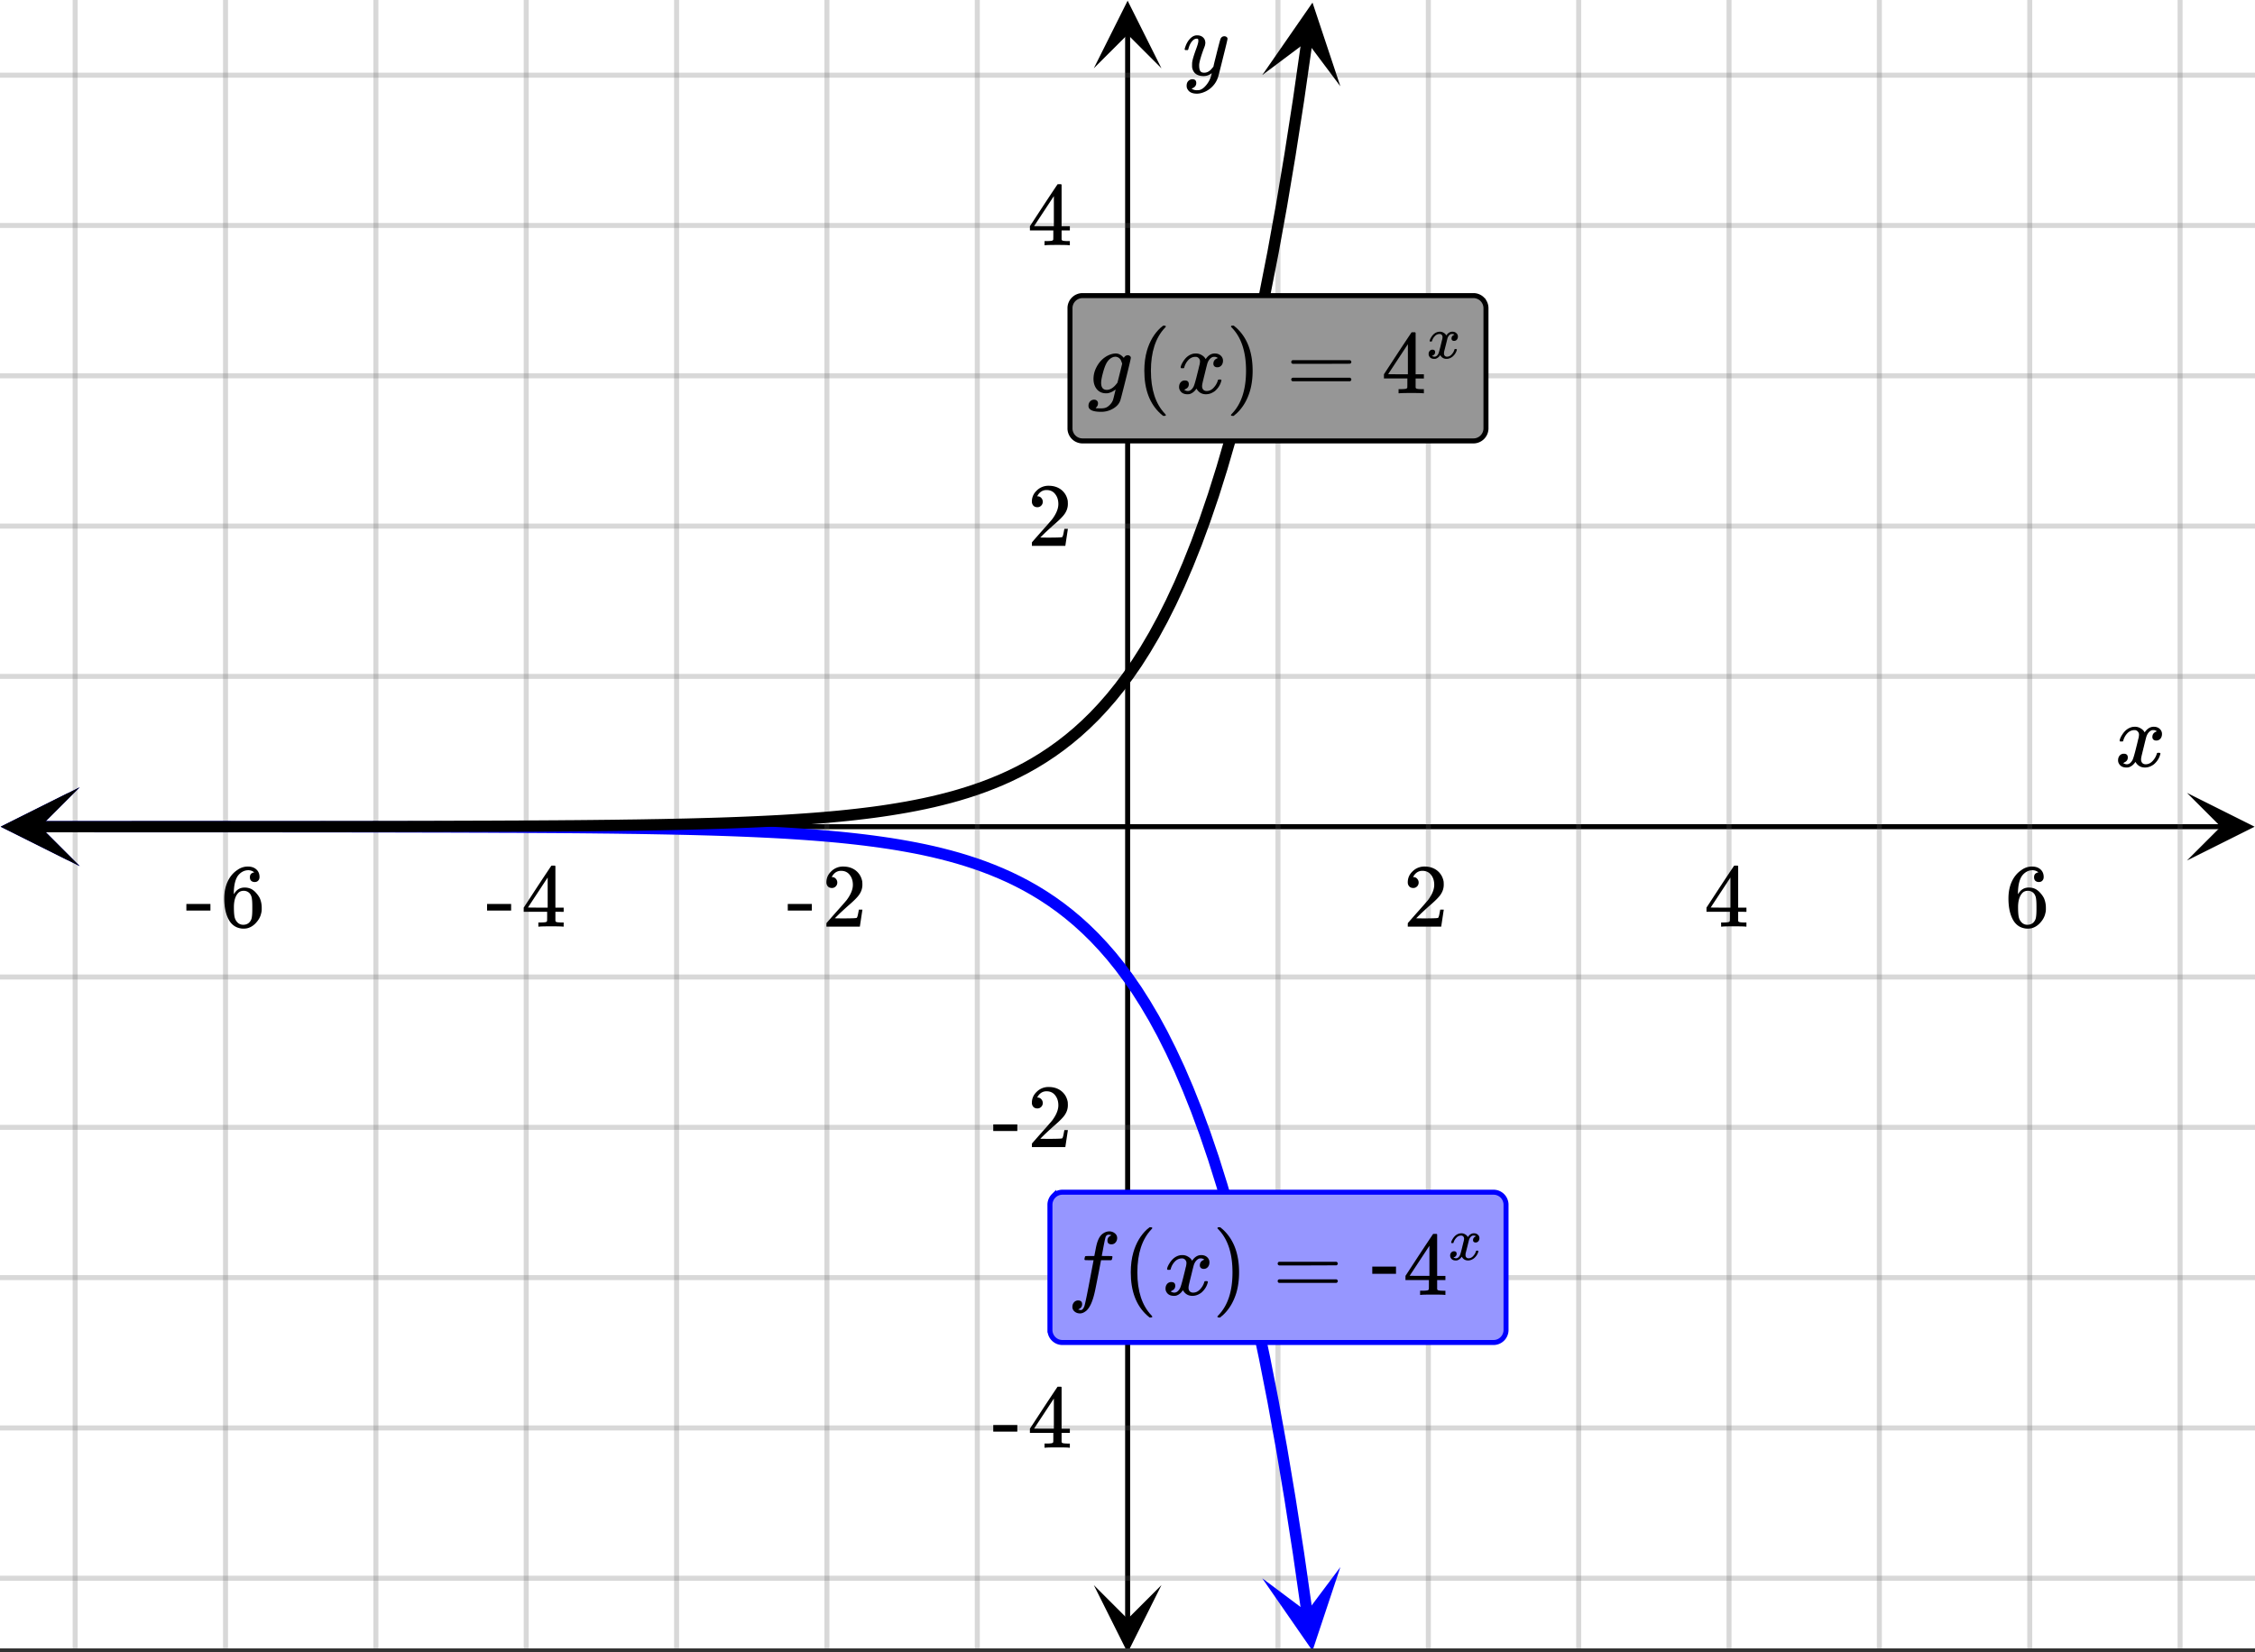 <svg xmlns="http://www.w3.org/2000/svg" xmlns:xlink="http://www.w3.org/1999/xlink" width="449.28" height="329.28" viewBox="0 0 336.96 246.96"><rect x="0" y="0" width="336.96" height="246.96" fill="#333333" stroke="none"/><defs><symbol overflow="visible" id="p"><path d="M.781-3.75C.727-3.8.703-3.848.703-3.89c.031-.25.172-.563.422-.938.414-.633.941-1.004 1.578-1.11.133-.007.235-.015.297-.015.313 0 .598.086.86.25.269.156.46.355.578.594.113-.157.187-.25.218-.282.332-.375.711-.562 1.14-.562.364 0 .661.105.891.312.227.211.344.465.344.766 0 .281-.078.516-.234.703a.776.776 0 0 1-.625.281.64.64 0 0 1-.422-.14.521.521 0 0 1-.156-.39c0-.415.222-.696.672-.845a.58.58 0 0 0-.141-.093.705.705 0 0 0-.39-.094.91.91 0 0 0-.266.031c-.336.149-.586.445-.75.89-.032.075-.164.579-.39 1.516-.231.93-.356 1.45-.376 1.563a1.827 1.827 0 0 0-.047.406c0 .211.063.383.188.516.125.125.289.187.5.187.383 0 .726-.16 1.031-.484.3-.32.508-.676.625-1.063.02-.082.04-.129.063-.14.03-.02.109-.031.234-.031.164 0 .25.039.25.109 0 .012-.012.058-.031.14-.149.563-.461 1.055-.938 1.47-.43.323-.875.484-1.344.484-.625 0-1.101-.282-1.421-.844-.262.406-.594.68-1 .812-.086.02-.2.032-.344.032-.524 0-.89-.188-1.11-.563a.953.953 0 0 1-.14-.531c0-.27.078-.5.234-.688a.798.798 0 0 1 .625-.28c.395 0 .594.187.594.562 0 .336-.164.574-.484.718a.359.359 0 0 1-.063.047l-.078.031c-.012.012-.024.016-.031.016h-.032c0 .031.063.074.188.125a.817.817 0 0 0 .36.078c.32 0 .597-.203.827-.61.102-.163.282-.75.532-1.75.05-.206.109-.437.171-.687.063-.257.11-.457.141-.593.031-.133.05-.211.063-.235a2.86 2.86 0 0 0 .078-.531.678.678 0 0 0-.188-.5.613.613 0 0 0-.484-.203c-.406 0-.762.156-1.063.469a2.562 2.562 0 0 0-.609 1.078c-.012.074-.031.12-.063.14a.752.752 0 0 1-.218.016zm0 0"/></symbol><symbol overflow="visible" id="u"><path d="M6.234-5.813c.125 0 .227.04.313.11.094.062.14.152.14.266 0 .117-.226 1.058-.671 2.828C5.578-.836 5.328.133 5.266.312a3.459 3.459 0 0 1-.688 1.22 3.641 3.641 0 0 1-1.11.874c-.491.239-.945.36-1.359.36-.687 0-1.152-.22-1.39-.657-.094-.125-.14-.304-.14-.53 0-.306.085-.544.265-.72.187-.168.379-.25.578-.25.394 0 .594.188.594.563 0 .332-.157.578-.47.734a.298.298 0 0 1-.062.032.295.295 0 0 0-.078.03c-.011.009-.023.016-.031.016L1.328 2c.031.05.129.11.297.172.133.05.273.078.422.078h.11c.155 0 .273-.012.359-.031.332-.094.648-.324.953-.688A3.69 3.69 0 0 0 4.188.25c.093-.3.14-.477.14-.531 0-.008-.012-.004-.031.015a.358.358 0 0 1-.078.047c-.336.239-.703.36-1.11.36-.46 0-.84-.106-1.14-.313-.293-.219-.48-.531-.563-.937a2.932 2.932 0 0 1-.015-.407c0-.218.007-.382.03-.5.063-.394.266-1.054.61-1.984.196-.531.297-.898.297-1.11a.838.838 0 0 0-.031-.265c-.024-.05-.074-.078-.156-.078h-.063c-.21 0-.406.094-.594.281-.293.293-.511.727-.656 1.297 0 .012-.008.027-.015.047a.188.188 0 0 1-.032.047l-.015.015c-.012.012-.028.016-.047.016h-.36C.305-3.8.281-3.836.281-3.86a.97.97 0 0 1 .047-.203c.188-.625.469-1.113.844-1.468.3-.282.617-.422.953-.422.383 0 .688.105.906.312.227.2.344.485.344.86-.023.168-.04.261-.047.281 0 .055-.07.246-.203.578-.367 1-.586 1.735-.656 2.203a1.857 1.857 0 0 0-.016.297c0 .344.05.61.156.797.114.18.313.266.594.266.207 0 .406-.051.594-.157a1.84 1.84 0 0 0 .422-.328c.093-.101.21-.242.36-.422a32.833 32.833 0 0 1 .25-1.063c.093-.35.175-.687.25-1 .343-1.35.534-2.062.577-2.124a.592.592 0 0 1 .578-.36zm0 0"/></symbol><symbol overflow="visible" id="v"><path d="M1.594 2.188c.238.05.367.078.39.078.207 0 .383-.188.532-.563.113-.305.441-1.898.984-4.797.258-1.363.39-2.05.39-2.062v-.032h-.624c-.43 0-.653-.007-.672-.03-.063-.032-.074-.13-.031-.298.03-.132.05-.207.062-.218.02-.04.055-.063.11-.063.062-.008.273-.016.64-.016.426 0 .64-.003.64-.015 0-.02.04-.242.126-.672.082-.426.132-.688.156-.781.187-.852.473-1.446.86-1.782.35-.289.722-.437 1.109-.437.32.012.593.11.812.297.227.18.344.414.344.703a.987.987 0 0 1-.25.672.766.766 0 0 1-.61.266c-.398 0-.593-.188-.593-.563 0-.332.16-.578.484-.734l.11-.063A1.362 1.362 0 0 0 6.155-9c-.261 0-.43.168-.5.5-.074.273-.195.86-.36 1.766l-.171.89c0 .024.242.032.734.032.407 0 .649.007.735.015.082.012.125.043.125.094 0 .094-.032.242-.094.437-.023.043-.07.07-.14.079h-1.47l-.312 1.64c-.336 1.719-.543 2.758-.625 3.11-.305 1.363-.71 2.285-1.219 2.765-.336.29-.664.438-.984.438-.324 0-.594-.094-.813-.282a.867.867 0 0 1-.328-.703c0-.273.082-.5.25-.687a.789.789 0 0 1 .61-.266c.394 0 .593.188.593.563 0 .332-.156.57-.468.718zm0 0"/></symbol><symbol overflow="visible" id="B"><path d="M1 .953c.156 0 .285.047.39.14a.522.522 0 0 1 .173.407c0 .238-.09.441-.266.61-.063.07-.086.109-.063.109.082.02.348.031.797.031.344 0 .614-.055.813-.156.207-.106.398-.262.578-.469.176-.2.3-.402.375-.61.062-.18.133-.46.219-.843.113-.426.171-.676.171-.75a2.572 2.572 0 0 1-1.078.547A1.509 1.509 0 0 1 2.781 0c-.586 0-1.047-.203-1.39-.61-.336-.413-.5-.93-.5-1.546 0-.563.129-1.11.39-1.64.414-.852 1.008-1.474 1.782-1.86.414-.196.804-.297 1.171-.297.414 0 .805.215 1.172.64l.063-.062a.616.616 0 0 1 .562-.313c.114 0 .211.04.297.11.094.074.14.164.14.266 0 .136-.257 1.226-.765 3.265-.512 2.043-.781 3.082-.812 3.125-.168.488-.524.89-1.063 1.203a3.421 3.421 0 0 1-1.797.485c-1.031 0-1.64-.2-1.828-.594a.734.734 0 0 1-.062-.328.95.95 0 0 1 .234-.625A.81.81 0 0 1 1 .953zm4.172-5.375a3.912 3.912 0 0 0-.203-.547.984.984 0 0 0-.313-.343.917.917 0 0 0-.531-.157c-.023 0-.055.008-.094.016H3.97c-.387.094-.715.328-.985.703-.25.336-.492.945-.718 1.828-.157.606-.235 1.055-.235 1.344 0 .71.281 1.062.844 1.062.508 0 1.004-.312 1.484-.937l.11-.14c.32-1.259.554-2.204.703-2.829zm0 0"/></symbol><symbol overflow="visible" id="q"><path d="M1.484-5.781c-.25 0-.449-.078-.593-.235a.872.872 0 0 1-.22-.609c0-.645.243-1.195.735-1.656a2.46 2.46 0 0 1 1.766-.703c.77 0 1.41.21 1.922.625.508.418.82.964.937 1.64.008.168.016.32.016.453 0 .524-.156 1.012-.469 1.47-.25.374-.758.89-1.516 1.546-.324.281-.777.695-1.359 1.234l-.781.766 1.016.016c1.414 0 2.164-.024 2.25-.079.039-.007.085-.101.14-.28.031-.095.094-.4.188-.923v-.03h.53v.03l-.374 2.47V0h-5v-.25c0-.188.008-.29.031-.313.008-.007.383-.437 1.125-1.28.977-1.095 1.61-1.813 1.89-2.157.602-.82.907-1.57.907-2.25 0-.594-.156-1.086-.469-1.484-.312-.407-.746-.61-1.297-.61-.523 0-.945.235-1.265.703-.024.032-.047.079-.078.141a.274.274 0 0 0-.047.078c0 .012.02.016.062.016a.68.68 0 0 1 .547.25.801.801 0 0 1 .219.562c0 .23-.078.422-.235.578a.76.76 0 0 1-.578.235zm0 0"/></symbol><symbol overflow="visible" id="r"><path d="M6.234 0c-.125-.031-.71-.047-1.75-.047-1.074 0-1.671.016-1.796.047h-.126v-.625h.422c.383-.008.618-.031.704-.063a.286.286 0 0 0 .171-.14c.008-.008.016-.25.016-.719v-.672h-3.5v-.625l2.031-3.11A431.58 431.58 0 0 1 4.5-9.108c.02-.008.113-.016.281-.016h.25l.078.078v6.203h1.235v.625H5.109V-.89a.25.25 0 0 0 .079.157c.07.062.328.101.765.109h.39V0zm-2.28-2.844v-4.5L1-2.859l1.469.015zm0 0"/></symbol><symbol overflow="visible" id="s"><path d="M5.031-8.11c-.199-.195-.48-.304-.843-.328-.625 0-1.153.274-1.579.813-.418.586-.625 1.492-.625 2.719L2-4.86l.11-.172c.363-.54.859-.813 1.484-.813.414 0 .781.09 1.094.266a2.6 2.6 0 0 1 .64.547c.219.242.395.492.531.75.196.449.297.933.297 1.453v.234c0 .211-.027.403-.078.578-.105.532-.383 1.032-.828 1.5-.387.407-.82.66-1.297.766a2.688 2.688 0 0 1-.547.047c-.168 0-.32-.016-.453-.047-.668-.125-1.2-.484-1.594-1.078C.83-1.66.563-2.79.563-4.218c0-.97.171-1.817.515-2.548.344-.726.82-1.296 1.438-1.703a2.62 2.62 0 0 1 1.562-.515c.531 0 .953.14 1.266.421.32.282.484.665.484 1.141 0 .23-.07.414-.203.547-.125.137-.297.203-.516.203-.218 0-.398-.062-.53-.187-.126-.125-.188-.301-.188-.532 0-.406.21-.644.64-.718zm-.593 3.235a1.18 1.18 0 0 0-.97-.484c-.335 0-.605.105-.812.312C2.22-4.597 2-3.883 2-2.907c0 .794.05 1.345.156 1.657.094.273.242.5.453.688.22.187.477.28.782.28.457 0 .804-.171 1.046-.515.133-.187.22-.41.25-.672.04-.258.063-.64.063-1.14v-.422c0-.508-.023-.895-.063-1.156a1.566 1.566 0 0 0-.25-.688zm0 0"/></symbol><symbol overflow="visible" id="t"><path d="M.14-2.406v-.985h3.594v.985zm0 0"/></symbol><symbol overflow="visible" id="w"><path d="M4.484 3.25c0 .082-.078.125-.234.125h-.172l-.39-.328C2.07 1.578 1.265-.563 1.265-3.375c0-1.094.129-2.094.39-3C2.07-7.789 2.75-8.93 3.688-9.797c.07-.05.144-.11.218-.172.082-.07.14-.117.172-.14h.172c.102 0 .164.015.188.046.03.024.046.047.046.079 0 .03-.046.093-.14.187C2.945-8.317 2.25-6.172 2.25-3.359c0 2.804.695 4.937 2.094 6.406.093.101.14.172.14.203zm0 0"/></symbol><symbol overflow="visible" id="x"><path d="M.813-10.094l.046-.015h.297l.375.312C3.156-8.317 3.97-6.176 3.97-3.375c0 1.105-.133 2.105-.39 3C3.16 1.039 2.476 2.18 1.53 3.047c-.062.05-.136.11-.218.172-.075.07-.125.125-.157.156H1a.547.547 0 0 1-.219-.031c-.031-.024-.047-.07-.047-.14.008 0 .063-.06.157-.173C2.285 1.582 2.984-.55 2.984-3.375c0-2.82-.699-4.957-2.093-6.406-.094-.102-.149-.16-.157-.172 0-.07.024-.117.079-.14zm0 0"/></symbol><symbol overflow="visible" id="y"><path d="M.75-4.672c0-.125.063-.219.188-.281H9.53c.133.062.203.156.203.281 0 .094-.062.18-.187.25l-4.281.016H.969C.82-4.457.75-4.546.75-4.672zm0 2.61c0-.133.07-.223.219-.266h8.578a.249.249 0 0 0 .062.047l.063.047c.02.011.035.039.047.078.008.031.015.062.015.094 0 .117-.07.203-.203.265H.937C.813-1.859.75-1.945.75-2.063zm0 0"/></symbol><symbol overflow="visible" id="z"><path d="M.656-4.234h3.547v1.078H.656zm0 0"/></symbol><symbol overflow="visible" id="A"><path d="M.516-2.5c-.032-.031-.047-.063-.047-.094.02-.164.113-.375.281-.625.281-.426.633-.672 1.063-.734.082-.008.144-.016.187-.016.207 0 .398.059.578.172a.92.92 0 0 1 .375.39c.082-.1.129-.163.14-.187.227-.25.485-.375.766-.375.25 0 .446.074.594.219a.642.642 0 0 1 .234.5.722.722 0 0 1-.156.469.524.524 0 0 1-.422.187.408.408 0 0 1-.28-.094c-.063-.062-.095-.148-.095-.265 0-.27.145-.457.438-.563l-.094-.062a.61.61 0 0 0-.266-.047.888.888 0 0 0-.171.016c-.22.093-.387.293-.5.593-.012.043-.094.375-.25 1L2.625-.969a2.143 2.143 0 0 0-.016.266c0 .148.04.262.125.344a.43.43 0 0 0 .329.125c.25 0 .472-.102.671-.313.207-.219.348-.453.422-.703a.335.335 0 0 1 .047-.11.52.52 0 0 1 .156-.015c.114 0 .172.027.172.078 0 0-.008.031-.015.094-.106.375-.32.7-.641.969-.281.218-.578.328-.89.328-.419 0-.731-.188-.938-.563a1.31 1.31 0 0 1-.672.547 1.65 1.65 0 0 1-.234.016C.797.094.55-.031.406-.281a.675.675 0 0 1-.094-.36.68.68 0 0 1 .157-.453.546.546 0 0 1 .422-.187c.257 0 .39.125.39.375a.51.51 0 0 1-.312.484C.945-.41.926-.398.906-.39c-.011 0-.023.008-.031.016H.844l-.031.016c0 .023.046.046.14.078a.57.57 0 0 0 .235.047c.218 0 .406-.133.562-.407.063-.101.176-.492.344-1.171.031-.133.066-.286.11-.454.038-.164.07-.289.093-.375a.884.884 0 0 1 .047-.171c.031-.157.047-.27.047-.344a.476.476 0 0 0-.125-.344.403.403 0 0 0-.313-.125.935.935 0 0 0-.703.313c-.2.199-.34.433-.422.703-.012.054-.027.086-.047.093-.011.012-.058.016-.14.016zm0 0"/></symbol><clipPath id="a"><path d="M0 0h336.96v246.383H0zm0 0"/></clipPath><clipPath id="b"><path d="M.102 118.512H11V129H.102zm0 0"/></clipPath><clipPath id="c"><path d="M326.79 118.512h10.17V129h-10.17zm0 0"/></clipPath><clipPath id="d"><path d="M10 0h317v246.383H10zm0 0"/></clipPath><clipPath id="e"><path d="M163.445 236H174v10.383h-10.555zm0 0"/></clipPath><clipPath id="f"><path d="M163.445 0H174v10.21h-10.555zm0 0"/></clipPath><clipPath id="g"><path d="M0 10h336.96v227H0zm0 0"/></clipPath><clipPath id="h"><path d="M0 117h12v13H0zm0 0"/></clipPath><clipPath id="i"><path d="M.117 117.668l26.54.004v26.539l-26.54-.004zm0 0"/></clipPath><clipPath id="j"><path d="M188 234h13v12.383h-13zm0 0"/></clipPath><clipPath id="k"><path d="M200.29 234.23l3.769 26.274-26.27 3.766-3.77-26.27zm0 0"/></clipPath><clipPath id="l"><path d="M0 117h12v13H0zm0 0"/></clipPath><clipPath id="m"><path d="M.117 117.668h26.54v26.539H.12zm0 0"/></clipPath><clipPath id="n"><path d="M188 0h13v13h-13zm0 0"/></clipPath><clipPath id="o"><path d="M188.613 11.227l3.77-26.27 26.27 3.77-3.77 26.27zm0 0"/></clipPath></defs><g clip-path="url(#a)" fill="#fff"><path d="M0 0h336.96v246.96H0z"/><path d="M0 0h336.96v246.96H0z"/></g><path d="M5.055 123.566h326.89" fill="none" stroke="#000" stroke-width=".749"/><g clip-path="url(#b)"><path d="M10.21 118.512L.103 123.566l10.109 5.055-5.055-5.055zm0 0"/></g><g clip-path="url(#c)"><path d="M326.79 118.512l10.108 5.054-10.109 5.055 5.055-5.055zm0 0"/></g><g clip-path="url(#d)"><path d="M190.965 0v247.133M213.434 0v247.133M235.898 0v247.133M258.368 0v247.133M280.831 0v247.133M303.301 0v247.133M325.766 0v247.133M146.036 0v247.133M123.565 0v247.133M101.102 0v247.133M78.632 0v247.133M56.169 0v247.133M33.699 0v247.133M11.234 0v247.133" fill="none" stroke-linecap="round" stroke-linejoin="round" stroke="#666" stroke-opacity=".251" stroke-width=".749"/></g><path d="M168.5 242.078V5.055" fill="none" stroke="#000" stroke-width=".749"/><g clip-path="url(#e)"><path d="M163.445 236.922l5.055 10.11 5.055-10.11-5.055 5.055zm0 0"/></g><g clip-path="url(#f)"><path d="M163.445 10.21L168.5.103l5.055 10.109-5.055-5.055zm0 0"/></g><g clip-path="url(#g)"><path d="M0 101.102h337M0 78.632h337M0 56.169h337M0 33.699h337M0 11.234h337M0 146.035h337M0 168.5h337M0 190.965h337M0 213.434h337M0 235.898h337" fill="none" stroke-linecap="round" stroke-linejoin="round" stroke="#666" stroke-opacity=".251" stroke-width=".749"/></g><path d="M5.898 123.566h7.625l1.274.004h19.066l1.274.004h6.355l1.27.004h5.086l1.27.004h2.542l1.274.004h2.539l1.273.004h1.27l1.273.004h1.27l1.273.004 1.27.004h1.27l1.273.003 1.27.004 1.273.004 1.269.004 1.273.004 2.54.008 1.273.008 1.27.004 1.273.004 2.539.015 1.273.008 1.27.008 1.273.008 1.27.011 1.273.008 2.54.024 1.273.015 1.27.012 1.273.016 1.27.02 1.273.015 1.27.02 1.269.023 1.273.023 1.27.024 1.273.027 1.27.027 1.273.031 2.54.07 1.273.04 1.27.043 1.273.047 1.27.05 1.273.055 1.27.059 1.269.062 1.273.067 1.27.074 1.273.082 1.27.086 1.273.094 1.27.101 1.27.11 1.273.117 1.27.129 1.273.14 1.27.149 1.273.164 1.27.176 1.269.187 1.273.207 1.27.223 1.273.238 1.27.258 1.273.281 1.27.305 1.27.328 1.273.355 1.27.387 1.272.414 1.27.45 1.273.488 1.27.527 1.27.566 1.273.618 1.27.664 1.273.722 1.27.778 1.273.843 1.27.91 1.269.985 1.273 1.066 1.27 1.153 1.273 1.246 1.27 1.351 1.273 1.457 1.27 1.578 1.27 1.708 1.273 1.843 1.27 2 1.273 2.157 1.27 2.335 1.269 2.528 1.273 2.73 1.27 2.957 1.273 3.196 1.27 3.457 1.273 3.738 1.27 4.047 1.27 4.37 1.273 4.735 1.27 5.117 1.273 5.532 1.27 5.988 1.273 6.477 1.27 7 1.269 7.574 1.273 8.195 1.27 8.86" fill="none" stroke-width="1.685" stroke-linecap="round" stroke-linejoin="round" stroke="#00f"/><g clip-path="url(#h)"><g clip-path="url(#i)"><path d="M11.914 117.672L.117 123.566l11.797 5.899-5.898-5.899zm0 0" fill="#00f"/></g></g><g clip-path="url(#j)"><g clip-path="url(#k)"><path d="M200.29 234.23l-4.165 12.516-7.512-10.84 6.676 5zm0 0" fill="#00f"/></g></g><path d="M5.898 123.566H18.61l1.27-.003h15.258l1.27-.004h6.355l1.273-.004h3.813l1.27-.004h2.542l1.274-.004h2.539l1.273-.004h1.27l1.273-.004h1.27l1.273-.004 1.27-.004h1.27l1.273-.004 1.27-.004 1.273-.003 1.269-.004 1.273-.004 2.54-.008 1.273-.004 1.27-.008 1.273-.004 2.539-.015 1.273-.008 1.27-.008 1.273-.008 1.27-.011 1.273-.008 2.54-.024 1.273-.015 1.27-.012 1.273-.016 1.27-.02 1.273-.015 1.27-.02 1.269-.023 1.273-.02 1.27-.027 1.273-.027 1.27-.027 1.273-.032 2.54-.07 1.273-.039 1.27-.043 1.273-.047 1.27-.05 1.273-.055 1.27-.059 1.269-.062 1.273-.067 1.27-.074 1.273-.082 1.27-.086 1.273-.094 1.27-.101 1.27-.11 1.273-.117 1.27-.129 1.273-.14 1.27-.149 1.273-.16 1.27-.176 1.269-.191 1.273-.207 1.27-.219 1.273-.242 1.27-.258 1.273-.281 1.27-.305 1.27-.328 1.273-.356 1.27-.386 1.272-.414 1.27-.45 1.273-.488 1.27-.523 1.27-.57 1.273-.618 1.27-.664 1.273-.722 1.27-.778 1.273-.844 1.27-.91 1.269-.984 1.273-1.066 1.27-1.153 1.273-1.246 1.27-1.351 1.273-1.458 1.27-1.578 1.27-1.707 1.273-1.843 1.27-1.997 1.273-2.16 1.27-2.336 1.269-2.527 1.273-2.73 1.27-2.957 1.273-3.196 1.27-3.457 1.273-3.738 1.27-4.043 1.27-4.375 1.273-4.73 1.27-5.118 1.273-5.535 1.27-5.988 1.273-6.473 1.27-7.004 1.269-7.574 1.273-8.195 1.27-8.86" fill="none" stroke-width="1.685" stroke-linecap="round" stroke-linejoin="round" stroke="#000"/><g clip-path="url(#l)"><g clip-path="url(#m)"><path d="M11.914 117.668L.117 123.566l11.797 5.895-5.898-5.895zm0 0"/></g></g><g clip-path="url(#n)"><g clip-path="url(#o)"><path d="M188.613 11.227l7.512-10.84 4.164 12.515-5-6.675zm0 0"/></g></g><use xlink:href="#p" x="316.031" y="114.58"/><use xlink:href="#q" x="209.689" y="138.507"/><use xlink:href="#r" x="254.622" y="138.507"/><use xlink:href="#s" x="299.556" y="138.507"/><use xlink:href="#t" x="117.576" y="138.507"/><use xlink:href="#q" x="122.818" y="138.507"/><use xlink:href="#t" x="72.642" y="138.507"/><use xlink:href="#r" x="77.884" y="138.507"/><use xlink:href="#t" x="27.709" y="138.507"/><use xlink:href="#s" x="32.951" y="138.507"/><use xlink:href="#u" x="176.738" y="11.233"/><use xlink:href="#q" x="153.522" y="81.591"/><use xlink:href="#r" x="153.522" y="36.658"/><use xlink:href="#t" x="148.28" y="171.458"/><use xlink:href="#q" x="153.522" y="171.458"/><use xlink:href="#t" x="148.28" y="216.391"/><use xlink:href="#r" x="153.522" y="216.391"/><path d="M156.89 198.793V180.07c0-.25.051-.488.145-.715.094-.23.23-.433.406-.609a1.92 1.92 0 0 1 .606-.406c.23-.094.469-.14.719-.14h64.402c.25 0 .488.046.719.14.226.098.43.23.605.406.176.176.313.379.406.61.094.226.145.464.145.714v18.723c0 .246-.05.488-.145.715-.093.23-.23.433-.406.61a1.92 1.92 0 0 1-.605.405c-.23.094-.469.141-.719.141h-64.402c-.25 0-.489-.047-.72-.14a1.92 1.92 0 0 1-.605-.407 1.832 1.832 0 0 1-.406-.61 1.87 1.87 0 0 1-.144-.714zm0 0" fill="#9696ff" stroke="#00f" stroke-width=".749"/><use xlink:href="#v" x="159.513" y="193.55"/><use xlink:href="#w" x="167.704" y="193.55"/><use xlink:href="#p" x="173.695" y="193.55"/><use xlink:href="#x" x="181.184" y="193.55"/><use xlink:href="#y" x="190.171" y="193.55"/><use xlink:href="#z" x="204.4" y="193.55"/><use xlink:href="#r" x="209.642" y="193.55"/><use xlink:href="#A" x="216.382" y="188.308"/><path d="M159.887 64.031V46.06c0-.25.047-.489.144-.72.094-.23.23-.429.406-.605.176-.175.375-.312.606-.406.23-.098.469-.144.719-.144h58.41c.25 0 .488.046.719.144.23.094.43.23.605.406a1.889 1.889 0 0 1 .55 1.324v17.973a1.884 1.884 0 0 1-1.155 1.727c-.23.097-.47.144-.72.144h-58.41c-.25 0-.488-.047-.718-.144a1.805 1.805 0 0 1-.606-.403 1.832 1.832 0 0 1-.406-.609 1.813 1.813 0 0 1-.144-.715zm0 0" fill="#969696" stroke="#000" stroke-width=".749"/><use xlink:href="#B" x="162.509" y="58.788"/><use xlink:href="#w" x="169.729" y="58.788"/><use xlink:href="#p" x="175.72" y="58.788"/><use xlink:href="#x" x="183.209" y="58.788"/><use xlink:href="#y" x="192.195" y="58.788"/><use xlink:href="#r" x="206.424" y="58.788"/><use xlink:href="#A" x="213.164" y="53.546"/></svg>